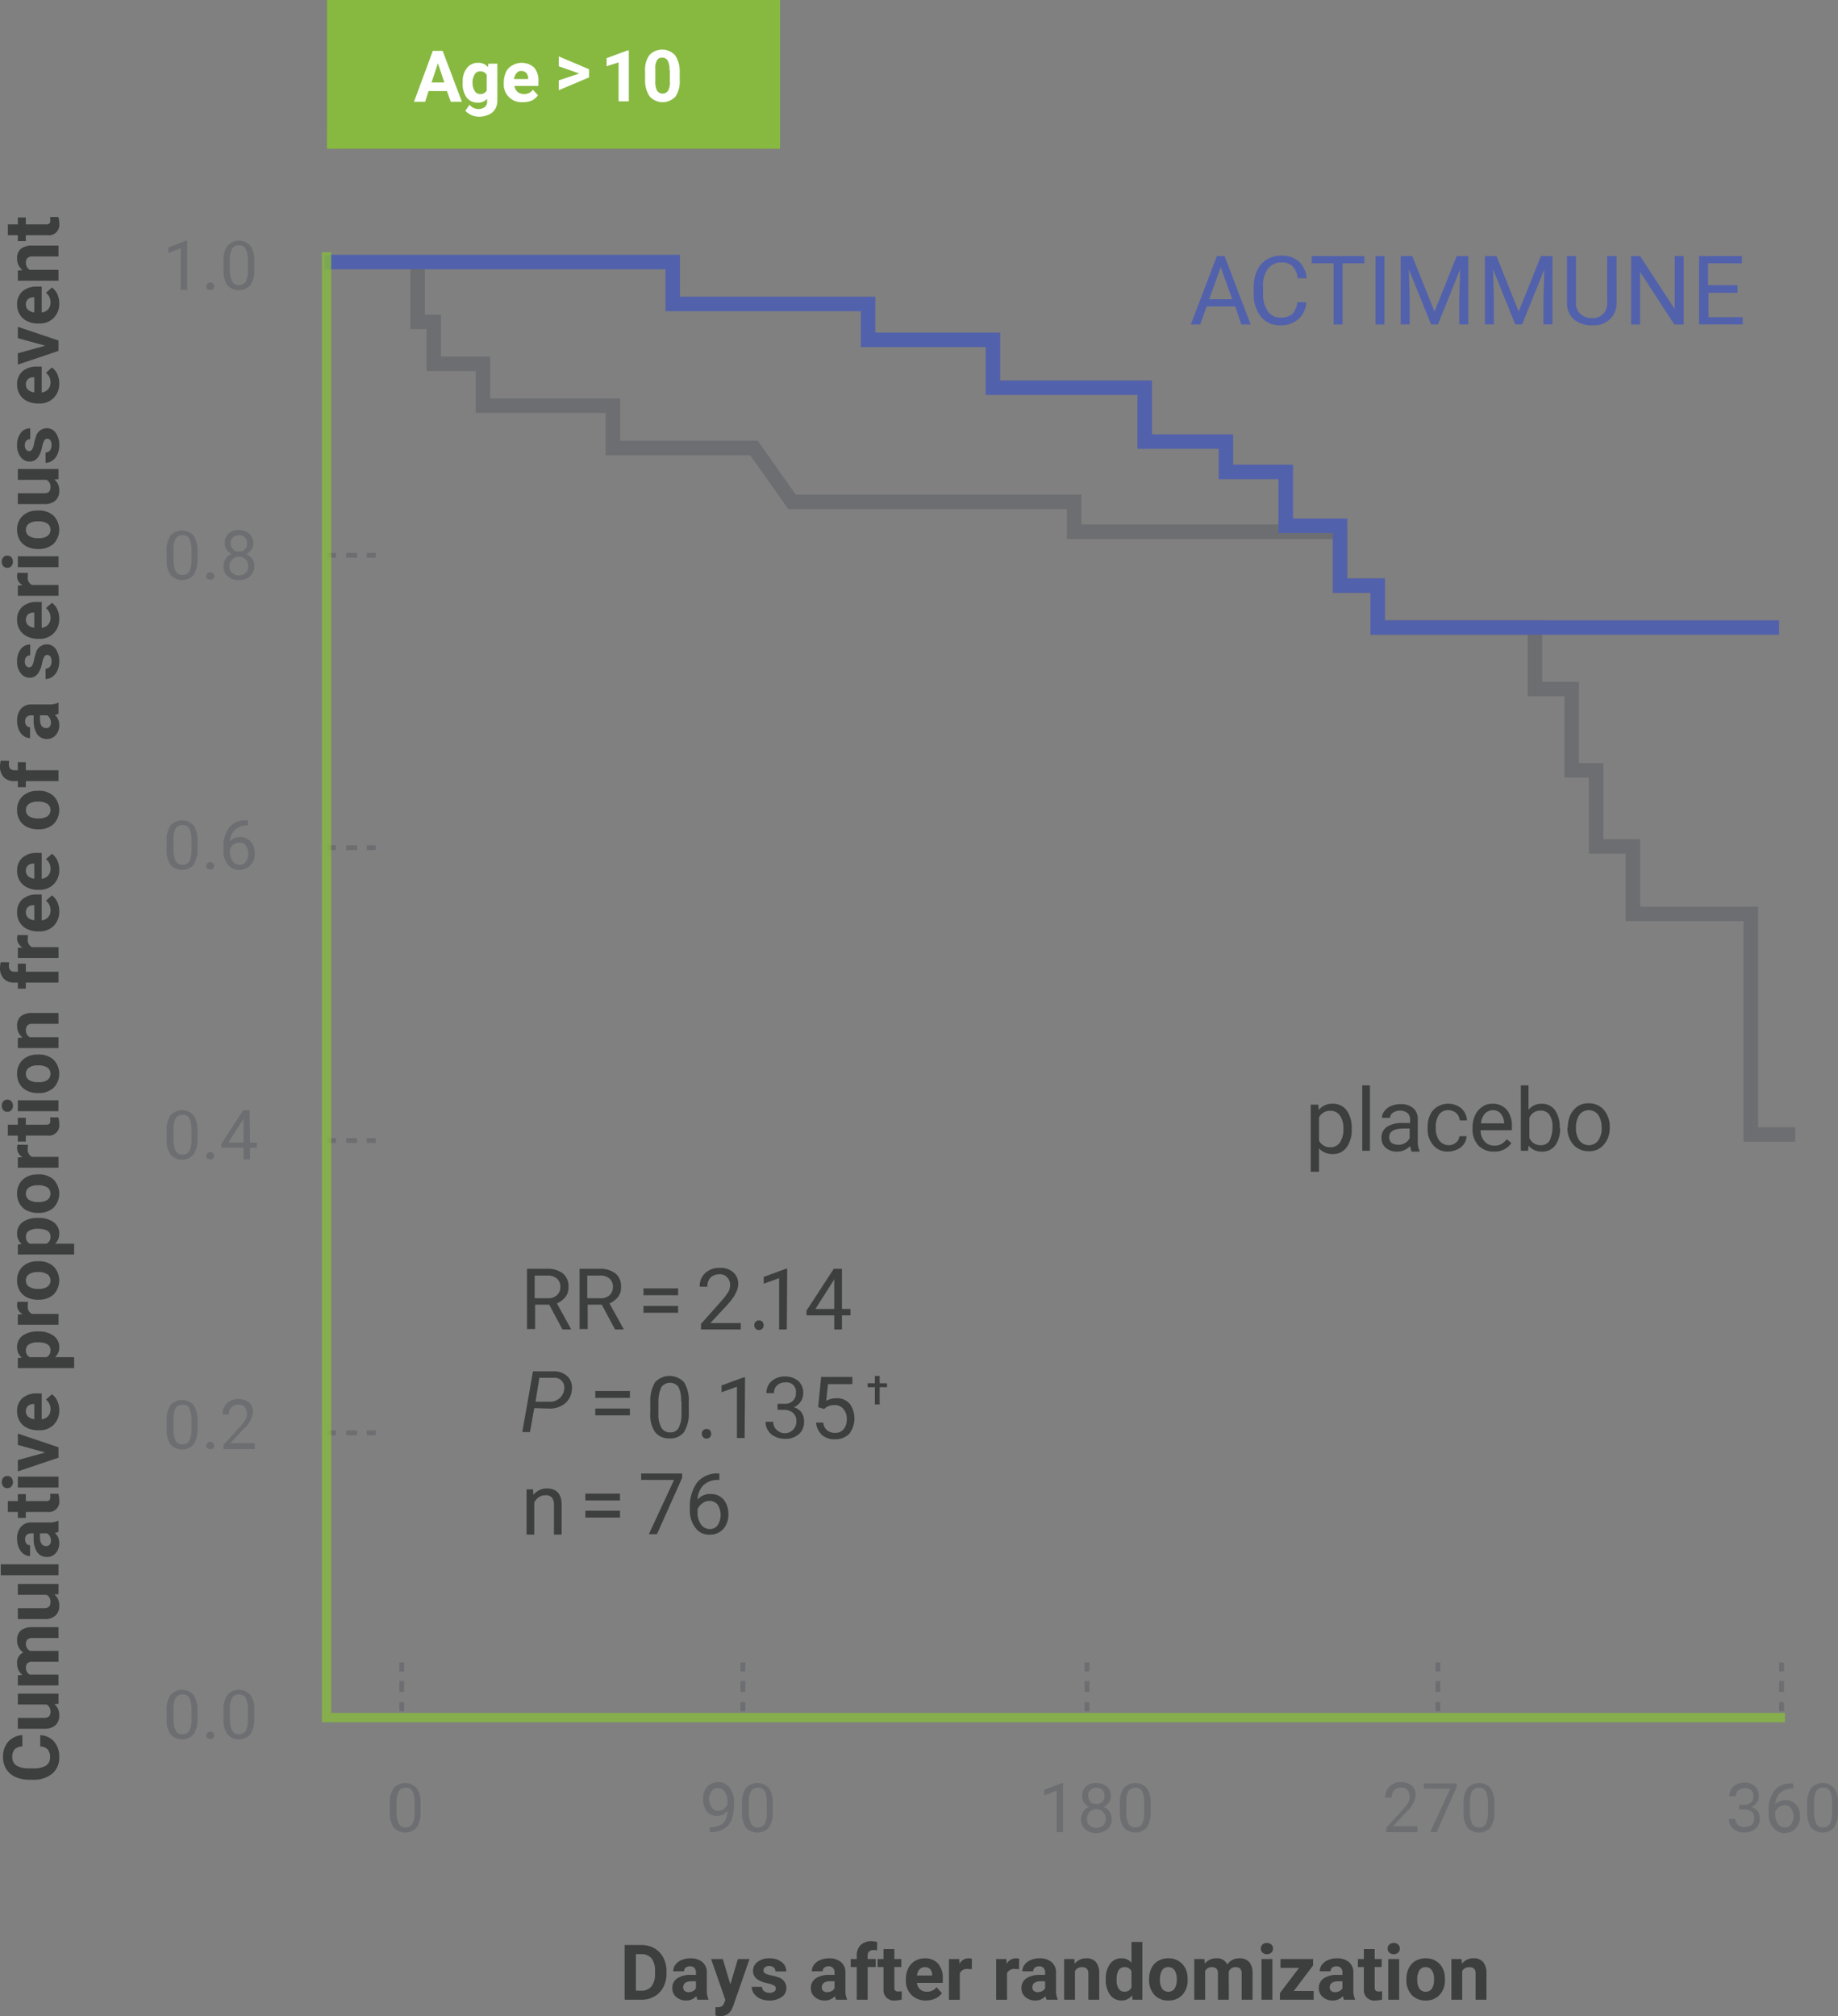 <svg xmlns="http://www.w3.org/2000/svg" width="400.465" height="439.262" viewBox="0 0 400.465 439.262">
  <rect x="0" y="0" width="400.465" height="439.262" fill="#808080" stroke="none"/>
  <g id="ACTIMMUNE-clinical-trial-efficacy-chart-patients-over-10" transform="translate(-9264.315 17341.102)">
    <g id="Group_8902" data-name="Group 8902" transform="translate(9523.774 -17286.152)">
      <path id="Path_6687" data-name="Path 6687" d="M313.086,94.89h-6.24l-1.4,3.912H303.4l5.681-14.9h1.676l5.681,14.9H314.39l-1.3-3.912ZM307.4,93.307h5.029l-2.515-6.985L307.4,93.307Z" transform="translate(-303.4 -83.062)" fill="#5261ac"/>
      <path id="Path_6688" data-name="Path 6688" d="M329.556,94.045a5.227,5.227,0,0,1-1.77,3.632,5.658,5.658,0,0,1-3.912,1.3,5.236,5.236,0,0,1-4.191-1.863,7.917,7.917,0,0,1-1.583-5.029v-1.4a8.7,8.7,0,0,1,.745-3.632,5.423,5.423,0,0,1,2.142-2.422,5.957,5.957,0,0,1,3.167-.838,5.573,5.573,0,0,1,3.819,1.3,5.781,5.781,0,0,1,1.676,3.632h-1.956a4.529,4.529,0,0,0-1.118-2.608,3.328,3.328,0,0,0-2.422-.838,3.664,3.664,0,0,0-2.98,1.4,6.227,6.227,0,0,0-1.025,4v1.4a6.626,6.626,0,0,0,1.025,3.819,3.206,3.206,0,0,0,2.794,1.4,3.854,3.854,0,0,0,2.515-.745,4.258,4.258,0,0,0,1.118-2.608h1.956v.093Zm12.666-8.568h-4.75V98.795h-1.956V85.476h-4.75V83.893h11.456ZM346.6,98.795h-1.956v-14.9H346.6Zm6.054-14.9L357.5,96l4.843-12.108h2.515v14.9H362.9V93.02l.186-6.24-4.843,12.014h-1.49L351.908,86.78l.186,6.24v5.774h-1.956v-14.9h2.515Zm18.348,0L375.844,96l4.843-12.108H383.2v14.9h-1.956V93.02l.186-6.24-4.843,12.014H375.1L370.255,86.78l.186,6.24v5.774h-1.956v-14.9H371Zm26.171,0V94.045a4.771,4.771,0,0,1-4.843,4.936h-.559a6,6,0,0,1-3.912-1.3,4.687,4.687,0,0,1-1.49-3.632V83.893h1.956V93.952a3.108,3.108,0,0,0,.931,2.515,3.446,3.446,0,0,0,2.515.931,3.108,3.108,0,0,0,2.515-.931,3.415,3.415,0,0,0,.838-2.515V83.893h2.049Zm14.529,14.9h-1.956l-7.451-11.456V98.795h-1.956v-14.9h1.956l7.544,11.549V83.893h1.956v14.9ZM423.622,91.9H417.2v5.309h7.451v1.583h-9.5v-14.9h9.313v1.583H417.1v4.75h6.426V91.9h.093Z" transform="translate(-304.409 -83.055)" fill="#5261ac"/>
    </g>
    <path id="Path_6573" data-name="Path 6573" d="M104.2,619.7h1.956" transform="translate(9231.349 -17903.521)" fill="none" stroke="#6d6e71" stroke-width="1.05"/>
    <path id="Path_6574" data-name="Path 6574" d="M108.7,619.7h3.353" transform="translate(9231.04 -17903.521)" fill="none" stroke="#6d6e71" stroke-width="1.05" stroke-dasharray="2.38 2.38"/>
    <path id="Path_6575" data-name="Path 6575" d="M112.862,619.7h1.956M104.2,683.4h1.956" transform="translate(9231.349 -17903.521)" fill="none" stroke="#6d6e71" stroke-width="1.05"/>
    <path id="Path_6576" data-name="Path 6576" d="M108.7,688.1h3.353" transform="translate(9231.04 -17908.219)" fill="none" stroke="#6d6e71" stroke-width="1.05" stroke-dasharray="2.38 2.38"/>
    <path id="Path_6577" data-name="Path 6577" d="M112.862,688.1h1.956M104.2,751.8h1.956" transform="translate(9231.349 -17908.219)" fill="none" stroke="#6d6e71" stroke-width="1.05"/>
    <path id="Path_6578" data-name="Path 6578" d="M108.7,756.5h3.353" transform="translate(9231.04 -17912.914)" fill="none" stroke="#6d6e71" stroke-width="1.05" stroke-dasharray="2.38 2.38"/>
    <path id="Path_6579" data-name="Path 6579" d="M112.862,756.5h1.956M104.2,820.3h1.956" transform="translate(9231.349 -17912.914)" fill="none" stroke="#6d6e71" stroke-width="1.05"/>
    <path id="Path_6580" data-name="Path 6580" d="M108.7,825h3.353" transform="translate(9231.04 -17917.617)" fill="none" stroke="#6d6e71" stroke-width="1.05" stroke-dasharray="2.38 2.38"/>
    <path id="Path_6581" data-name="Path 6581" d="M112.862,825h1.956M104.2,888.7h1.956" transform="translate(9231.349 -17917.617)" fill="none" stroke="#6d6e71" stroke-width="1.05"/>
    <path id="Path_6582" data-name="Path 6582" d="M108.7,893.4h3.353" transform="translate(9231.04 -17922.314)" fill="none" stroke="#6d6e71" stroke-width="1.05" stroke-dasharray="2.38 2.38"/>
    <path id="Path_6583" data-name="Path 6583" d="M113.5,893.4h1.956m5.681,60.631v-1.956" transform="translate(9230.71 -17922.314)" fill="none" stroke="#6d6e71" stroke-width="1.05"/>
    <path id="Path_6584" data-name="Path 6584" d="M121.7,953.753V950.4" transform="translate(9230.147 -17926.227)" fill="none" stroke="#6d6e71" stroke-width="1.05" stroke-dasharray="2.38 2.38"/>
    <path id="Path_6585" data-name="Path 6585" d="M121.7,949.056V947.1m74.322,10.617v-1.956" transform="translate(9230.147 -17925.998)" fill="none" stroke="#6d6e71" stroke-width="1.05"/>
    <path id="Path_6586" data-name="Path 6586" d="M201.5,953.753V950.4" transform="translate(9224.669 -17926.227)" fill="none" stroke="#6d6e71" stroke-width="1.05" stroke-dasharray="2.38 2.38"/>
    <path id="Path_6587" data-name="Path 6587" d="M201.5,949.056V947.1m74.974,10.617v-1.956" transform="translate(9224.669 -17925.998)" fill="none" stroke="#6d6e71" stroke-width="1.05"/>
    <path id="Path_6588" data-name="Path 6588" d="M282,953.753V950.4" transform="translate(9219.143 -17926.227)" fill="none" stroke="#6d6e71" stroke-width="1.05" stroke-dasharray="2.38 2.38"/>
    <path id="Path_6589" data-name="Path 6589" d="M282,949.056V947.1m76.464,10.617v-1.956" transform="translate(9219.143 -17925.998)" fill="none" stroke="#6d6e71" stroke-width="1.05"/>
    <path id="Path_6590" data-name="Path 6590" d="M364.1,953.753V950.4" transform="translate(9213.507 -17926.227)" fill="none" stroke="#6d6e71" stroke-width="1.05" stroke-dasharray="2.38 2.38"/>
    <path id="Path_6591" data-name="Path 6591" d="M364.1,949.056V947.1m74.88,10.617v-1.956" transform="translate(9213.507 -17925.998)" fill="none" stroke="#6d6e71" stroke-width="1.05"/>
    <path id="Path_6592" data-name="Path 6592" d="M444.5,953.753V950.4" transform="translate(9207.986 -17926.227)" fill="none" stroke="#6d6e71" stroke-width="1.05" stroke-dasharray="2.38 2.38"/>
    <path id="Path_6593" data-name="Path 6593" d="M444.5,949.056V947.1" transform="translate(9207.986 -17925.998)" fill="none" stroke="#6d6e71" stroke-width="1.05"/>
    <path id="Path_6594" data-name="Path 6594" d="M71.2,625.211H69.8v-9.034L67.1,617.2V615.99l3.912-1.49H71.2v10.711Zm4.191-.745a.787.787,0,0,1,.186-.559.725.725,0,0,1,.652-.279.846.846,0,0,1,.652.279.684.684,0,0,1,.186.559,1.323,1.323,0,0,1-.186.559.785.785,0,0,1-.652.186,1.345,1.345,0,0,1-.652-.186C75.389,624.931,75.389,624.745,75.389,624.465Zm10.431-3.818a6.007,6.007,0,0,1-.838,3.539,3.388,3.388,0,0,1-5.029,0,5.559,5.559,0,0,1-.838-3.353v-1.77a5.684,5.684,0,0,1,.838-3.446,3.388,3.388,0,0,1,5.029,0,5.558,5.558,0,0,1,.838,3.353v1.676Zm-1.4-1.863a5.74,5.74,0,0,0-.466-2.515,1.512,1.512,0,0,0-1.49-.745,1.692,1.692,0,0,0-1.49.745,5.015,5.015,0,0,0-.466,2.421v2.142a5.741,5.741,0,0,0,.466,2.515,1.58,1.58,0,0,0,1.49.838,1.692,1.692,0,0,0,1.49-.745,5.287,5.287,0,0,0,.466-2.421Z" transform="translate(9233.896 -17903.166)" fill="#6d6e71"/>
    <path id="Path_6595" data-name="Path 6595" d="M73.406,688.44a6.007,6.007,0,0,1-.838,3.539,3.388,3.388,0,0,1-5.029,0,5.559,5.559,0,0,1-.838-3.353v-1.77a5.684,5.684,0,0,1,.838-3.446,3.388,3.388,0,0,1,5.029,0,5.559,5.559,0,0,1,.838,3.353v1.676Zm-1.3-1.863a5.74,5.74,0,0,0-.466-2.515,1.512,1.512,0,0,0-1.49-.745,1.692,1.692,0,0,0-1.49.745,5.016,5.016,0,0,0-.466,2.422v2.142a5.74,5.74,0,0,0,.466,2.515,1.58,1.58,0,0,0,1.49.838,1.692,1.692,0,0,0,1.49-.745,5.288,5.288,0,0,0,.466-2.422Zm3.26,5.681a.787.787,0,0,1,.186-.559.725.725,0,0,1,.652-.279.845.845,0,0,1,.652.279.684.684,0,0,1,.186.559,1.323,1.323,0,0,1-.186.559A.786.786,0,0,1,76.2,693a1.345,1.345,0,0,1-.652-.186C75.362,692.724,75.362,692.538,75.362,692.259Zm10.245-7.171a2.288,2.288,0,0,1-.466,1.4,2.738,2.738,0,0,1-1.118.931,2.926,2.926,0,0,1,1.3,1.024,2.886,2.886,0,0,1,.466,1.583,2.761,2.761,0,0,1-.931,2.235,3.482,3.482,0,0,1-2.422.838,3.327,3.327,0,0,1-2.422-.838,2.761,2.761,0,0,1-.931-2.235,3.14,3.14,0,0,1,.466-1.583,2.408,2.408,0,0,1,1.3-1.024,3.726,3.726,0,0,1-1.118-.931,2.426,2.426,0,0,1-.373-1.4,2.806,2.806,0,0,1,.838-2.142,2.969,2.969,0,0,1,2.235-.745,3.4,3.4,0,0,1,2.235.745,3.032,3.032,0,0,1,.931,2.142Zm-1.118,5.029a2.115,2.115,0,0,0-.559-1.49,2.051,2.051,0,0,0-3.539,1.49,1.634,1.634,0,0,0,.559,1.4,2.266,2.266,0,0,0,2.98,0A1.9,1.9,0,0,0,84.489,690.116Zm-2.049-6.8a2.019,2.019,0,0,0-1.3.466,1.513,1.513,0,0,0-.466,1.3,1.843,1.843,0,0,0,.466,1.3,1.513,1.513,0,0,0,1.3.466,1.617,1.617,0,0,0,1.77-1.77,1.842,1.842,0,0,0-.466-1.3A2.225,2.225,0,0,0,82.44,683.318Z" transform="translate(9233.923 -17907.813)" fill="#6d6e71"/>
    <path id="Path_6596" data-name="Path 6596" d="M73.406,756.247a6.007,6.007,0,0,1-.838,3.539,3.388,3.388,0,0,1-5.029,0,5.559,5.559,0,0,1-.838-3.353v-1.77a5.684,5.684,0,0,1,.838-3.446,3.388,3.388,0,0,1,5.029,0,5.559,5.559,0,0,1,.838,3.353v1.676Zm-1.3-1.863a5.74,5.74,0,0,0-.466-2.515,1.512,1.512,0,0,0-1.49-.745,1.692,1.692,0,0,0-1.49.745,5.016,5.016,0,0,0-.466,2.421v2.142a5.741,5.741,0,0,0,.466,2.515,1.58,1.58,0,0,0,1.49.838,1.692,1.692,0,0,0,1.49-.745,5.288,5.288,0,0,0,.466-2.422Zm3.26,5.681a.787.787,0,0,1,.186-.559.725.725,0,0,1,.652-.279.845.845,0,0,1,.652.279.684.684,0,0,1,.186.559,1.323,1.323,0,0,1-.186.559.786.786,0,0,1-.652.186,1.346,1.346,0,0,1-.652-.186C75.362,760.531,75.362,760.345,75.362,760.065ZM84.4,750.1v1.118h-.279a3.784,3.784,0,0,0-2.515.931,3.728,3.728,0,0,0-1.118,2.515,3.15,3.15,0,0,1,4.564.093,3.728,3.728,0,0,1,.838,2.515,3.451,3.451,0,0,1-.931,2.608,3.229,3.229,0,0,1-2.422,1.024,3,3,0,0,1-2.515-1.211,4.4,4.4,0,0,1-.931-2.98v-.559a6.913,6.913,0,0,1,1.211-4.47,4.518,4.518,0,0,1,3.725-1.583H84.4Zm-1.77,4.843a2.138,2.138,0,0,0-1.3.373,2.911,2.911,0,0,0-.838,1.025v.466a3.858,3.858,0,0,0,.559,2.142,1.79,1.79,0,0,0,1.49.838,1.47,1.47,0,0,0,1.4-.652,3.081,3.081,0,0,0,0-3.539,1.409,1.409,0,0,0-1.3-.652Z" transform="translate(9233.923 -17912.475)" fill="#6d6e71"/>
    <path id="Path_6597" data-name="Path 6597" d="M73.406,824.047a6.007,6.007,0,0,1-.838,3.539,3.388,3.388,0,0,1-5.029,0,5.558,5.558,0,0,1-.838-3.353v-1.77a5.684,5.684,0,0,1,.838-3.446,3.388,3.388,0,0,1,5.029,0,5.559,5.559,0,0,1,.838,3.353v1.676Zm-1.3-1.863a5.74,5.74,0,0,0-.466-2.515,1.512,1.512,0,0,0-1.49-.745,1.692,1.692,0,0,0-1.49.745,5.016,5.016,0,0,0-.466,2.421v2.142a5.741,5.741,0,0,0,.466,2.515,1.58,1.58,0,0,0,1.49.838,1.692,1.692,0,0,0,1.49-.745,5.288,5.288,0,0,0,.466-2.422Zm3.26,5.681a.787.787,0,0,1,.186-.559.725.725,0,0,1,.652-.279.846.846,0,0,1,.652.279.684.684,0,0,1,.186.559,1.324,1.324,0,0,1-.186.559.786.786,0,0,1-.652.186,1.346,1.346,0,0,1-.652-.186C75.362,828.331,75.362,828.052,75.362,827.865Zm9.5-2.887h1.49V826.1h-1.49v2.515h-1.4V826.1H78.621v-.838l4.75-7.358h1.4l.093,7.078Zm-4.75,0h3.353v-5.216l-.186.279Z" transform="translate(9233.923 -17917.129)" fill="#6d6e71"/>
    <path id="Path_6598" data-name="Path 6598" d="M73.406,891.833a6.007,6.007,0,0,1-.838,3.539,3.388,3.388,0,0,1-5.029,0,5.558,5.558,0,0,1-.838-3.353v-1.77a5.685,5.685,0,0,1,.838-3.446,3.388,3.388,0,0,1,5.029,0,5.559,5.559,0,0,1,.838,3.353Zm-1.3-1.863a5.741,5.741,0,0,0-.466-2.515,1.512,1.512,0,0,0-1.49-.745,1.692,1.692,0,0,0-1.49.745,5.016,5.016,0,0,0-.466,2.422v2.142a5.74,5.74,0,0,0,.466,2.515,1.58,1.58,0,0,0,1.49.838,1.692,1.692,0,0,0,1.49-.745,5.288,5.288,0,0,0,.466-2.422Zm3.26,5.681a.787.787,0,0,1,.186-.559.725.725,0,0,1,.652-.279.845.845,0,0,1,.652.279.684.684,0,0,1,.186.559,1.324,1.324,0,0,1-.186.559.786.786,0,0,1-.652.186,1.345,1.345,0,0,1-.652-.186A.684.684,0,0,1,75.362,895.652Zm10.711.745H79.087v-.931l3.725-4.1a8.606,8.606,0,0,0,1.118-1.49,2.578,2.578,0,0,0,.279-1.211,2.288,2.288,0,0,0-.466-1.4,1.691,1.691,0,0,0-1.3-.559,1.946,1.946,0,0,0-2.142,2.142H78.9a3.159,3.159,0,0,1,.931-2.422,3.372,3.372,0,0,1,2.515-.931,3.485,3.485,0,0,1,2.328.745,2.738,2.738,0,0,1,.838,2.049,5.8,5.8,0,0,1-2.049,3.725l-2.887,3.073h5.309v1.3h.186Z" transform="translate(9233.923 -17921.77)" fill="#6d6e71"/>
    <path id="Path_6599" data-name="Path 6599" d="M73.406,959.647a6.007,6.007,0,0,1-.838,3.539,3.388,3.388,0,0,1-5.029,0,5.558,5.558,0,0,1-.838-3.353v-1.77a5.684,5.684,0,0,1,.838-3.446,3.388,3.388,0,0,1,5.029,0,5.559,5.559,0,0,1,.838,3.353v1.676Zm-1.3-1.863a5.74,5.74,0,0,0-.466-2.515,1.512,1.512,0,0,0-1.49-.745,1.692,1.692,0,0,0-1.49.745,5.016,5.016,0,0,0-.466,2.422v2.142a5.74,5.74,0,0,0,.466,2.515,1.58,1.58,0,0,0,1.49.838,1.692,1.692,0,0,0,1.49-.745,5.288,5.288,0,0,0,.466-2.422Zm3.26,5.681a.787.787,0,0,1,.186-.559.725.725,0,0,1,.652-.279.845.845,0,0,1,.652.279.684.684,0,0,1,.186.559,1.323,1.323,0,0,1-.186.559.786.786,0,0,1-.652.186,1.345,1.345,0,0,1-.652-.186A.684.684,0,0,1,75.362,963.465Zm10.431-3.819a6.007,6.007,0,0,1-.838,3.539,3.388,3.388,0,0,1-5.029,0,5.558,5.558,0,0,1-.838-3.353v-1.77a5.684,5.684,0,0,1,.838-3.446,3.388,3.388,0,0,1,5.029,0,5.559,5.559,0,0,1,.838,3.353v1.676Zm-1.4-1.863a5.74,5.74,0,0,0-.466-2.515,1.512,1.512,0,0,0-1.49-.745,1.692,1.692,0,0,0-1.49.745,5.016,5.016,0,0,0-.466,2.422v2.142a5.74,5.74,0,0,0,.466,2.515,1.58,1.58,0,0,0,1.49.838,1.692,1.692,0,0,0,1.49-.745,5.288,5.288,0,0,0,.466-2.422Z" transform="translate(9233.923 -17926.438)" fill="#6d6e71"/>
    <path id="Path_6600" data-name="Path 6600" d="M125.606,981.447a6.007,6.007,0,0,1-.838,3.539,3.388,3.388,0,0,1-5.029,0,5.558,5.558,0,0,1-.838-3.353v-1.77a5.684,5.684,0,0,1,.838-3.446,3.388,3.388,0,0,1,5.029,0,5.558,5.558,0,0,1,.838,3.353v1.676Zm-1.3-1.863a5.74,5.74,0,0,0-.466-2.515,1.512,1.512,0,0,0-1.49-.745,1.692,1.692,0,0,0-1.49.745,5.016,5.016,0,0,0-.466,2.421v2.142a5.74,5.74,0,0,0,.466,2.515,1.58,1.58,0,0,0,1.49.838,1.692,1.692,0,0,0,1.49-.745,5.288,5.288,0,0,0,.466-2.421Z" transform="translate(9230.34 -17927.936)" fill="#6d6e71"/>
    <path id="Path_6601" data-name="Path 6601" d="M197.509,981.34a2.911,2.911,0,0,1-1.024.838,2.974,2.974,0,0,1-1.3.279,2.886,2.886,0,0,1-1.583-.466,2.409,2.409,0,0,1-1.024-1.3,3.922,3.922,0,0,1-.373-1.863,4.319,4.319,0,0,1,.373-1.956,3.1,3.1,0,0,1,1.118-1.3,3.567,3.567,0,0,1,1.77-.466,3,3,0,0,1,2.515,1.211,4.861,4.861,0,0,1,.931,3.26v.373c0,2.049-.373,3.632-1.211,4.564A5.1,5.1,0,0,1,193.97,986h-.279v-1.118h.279a3.815,3.815,0,0,0,2.608-.838,3.933,3.933,0,0,0,.931-2.7Zm-2.049,0a1.872,1.872,0,0,0,1.211-.373,2.912,2.912,0,0,0,.838-1.024v-.559a3.652,3.652,0,0,0-.559-2.142,1.678,1.678,0,0,0-1.49-.838,1.567,1.567,0,0,0-1.4.652,3.081,3.081,0,0,0,0,3.539,1.642,1.642,0,0,0,1.4.745Zm11.921.093a6.007,6.007,0,0,1-.838,3.539,3.388,3.388,0,0,1-5.029,0,5.559,5.559,0,0,1-.838-3.353v-1.77a5.684,5.684,0,0,1,.838-3.446,3.388,3.388,0,0,1,5.029,0,5.558,5.558,0,0,1,.838,3.353v1.676Zm-1.3-1.863a5.74,5.74,0,0,0-.466-2.515,1.512,1.512,0,0,0-1.49-.745,1.692,1.692,0,0,0-1.49.745,5.015,5.015,0,0,0-.466,2.421v2.142a5.741,5.741,0,0,0,.466,2.515,1.58,1.58,0,0,0,1.49.838,1.692,1.692,0,0,0,1.49-.745,5.288,5.288,0,0,0,.466-2.421Z" transform="translate(9225.308 -17927.922)" fill="#6d6e71"/>
    <path id="Path_6602" data-name="Path 6602" d="M276.1,986.01h-1.4v-9.034L272,978V976.79l3.912-1.49h.186V986.01Zm10.431-7.823a2.288,2.288,0,0,1-.466,1.4,2.738,2.738,0,0,1-1.118.931,2.927,2.927,0,0,1,1.3,1.024,2.887,2.887,0,0,1,.466,1.583,2.761,2.761,0,0,1-.931,2.235,3.482,3.482,0,0,1-2.421.838,3.328,3.328,0,0,1-2.422-.838,2.761,2.761,0,0,1-.931-2.235,3.14,3.14,0,0,1,.466-1.583,2.409,2.409,0,0,1,1.3-1.024,3.724,3.724,0,0,1-1.118-.931,2.425,2.425,0,0,1-.373-1.4,2.806,2.806,0,0,1,.838-2.142,2.969,2.969,0,0,1,2.235-.745,3.4,3.4,0,0,1,2.235.745,2.462,2.462,0,0,1,.931,2.142Zm-1.118,4.936a2.115,2.115,0,0,0-.559-1.49,2.051,2.051,0,0,0-3.539,1.49,1.634,1.634,0,0,0,.559,1.4,2.266,2.266,0,0,0,2.98,0A1.9,1.9,0,0,0,285.411,983.123Zm-2.049-6.8a2.019,2.019,0,0,0-1.3.466,1.513,1.513,0,0,0-.466,1.3,1.843,1.843,0,0,0,.466,1.3,1.513,1.513,0,0,0,1.3.466,1.617,1.617,0,0,0,1.77-1.77,1.843,1.843,0,0,0-.466-1.3A2.019,2.019,0,0,0,283.362,976.325Zm11.828,5.122a6.007,6.007,0,0,1-.838,3.539,3.388,3.388,0,0,1-5.029,0,5.559,5.559,0,0,1-.838-3.353v-1.77a5.684,5.684,0,0,1,.838-3.446,3.388,3.388,0,0,1,5.029,0,5.559,5.559,0,0,1,.838,3.353v1.676Zm-1.4-1.863a5.74,5.74,0,0,0-.466-2.515,1.512,1.512,0,0,0-1.49-.745,1.692,1.692,0,0,0-1.49.745,5.015,5.015,0,0,0-.466,2.421v2.142a5.74,5.74,0,0,0,.466,2.515,1.58,1.58,0,0,0,1.49.838,1.692,1.692,0,0,0,1.49-.745,5.288,5.288,0,0,0,.466-2.421Z" transform="translate(9219.829 -17927.936)" fill="#6d6e71"/>
    <path id="Path_6603" data-name="Path 6603" d="M358.971,986h-6.985v-.931l3.725-4.1a8.607,8.607,0,0,0,1.118-1.49,2.578,2.578,0,0,0,.279-1.211,2.288,2.288,0,0,0-.466-1.4,1.691,1.691,0,0,0-1.3-.559,1.946,1.946,0,0,0-2.142,2.142h-1.4a3.159,3.159,0,0,1,.931-2.422,3.372,3.372,0,0,1,2.515-.931,3.485,3.485,0,0,1,2.328.745,2.739,2.739,0,0,1,.838,2.049,5.8,5.8,0,0,1-2.049,3.725l-2.887,3.073h5.309V986Zm8.382-9.872L362.976,986h-1.4l4.377-9.5h-5.774v-1.118h7.171v.745Zm8.2,5.309a6.007,6.007,0,0,1-.838,3.539,3.388,3.388,0,0,1-5.029,0,5.559,5.559,0,0,1-.838-3.353v-1.77a5.684,5.684,0,0,1,.838-3.446,3.388,3.388,0,0,1,5.029,0,5.558,5.558,0,0,1,.838,3.353v1.676Zm-1.4-1.863a5.74,5.74,0,0,0-.466-2.515,1.512,1.512,0,0,0-1.49-.745,1.692,1.692,0,0,0-1.49.745,5.015,5.015,0,0,0-.466,2.421v2.142a5.741,5.741,0,0,0,.466,2.515,1.58,1.58,0,0,0,1.49.838,1.692,1.692,0,0,0,1.49-.745,5.288,5.288,0,0,0,.466-2.421Z" transform="translate(9214.351 -17927.922)" fill="#6d6e71"/>
    <path id="Path_6604" data-name="Path 6604" d="M434.435,980.043h1.024a2.37,2.37,0,0,0,1.49-.466,1.691,1.691,0,0,0,.559-1.3,1.672,1.672,0,0,0-1.863-1.863,2.287,2.287,0,0,0-1.4.466,1.691,1.691,0,0,0-.559,1.3h-1.4a2.7,2.7,0,0,1,.931-2.142,3.4,3.4,0,0,1,2.328-.838,3.1,3.1,0,0,1,2.328.838,3.021,3.021,0,0,1,.838,2.235,2.225,2.225,0,0,1-.466,1.3,2.384,2.384,0,0,1-1.211.931,2.438,2.438,0,0,1,1.863,2.515,2.761,2.761,0,0,1-.931,2.235,3.917,3.917,0,0,1-4.843,0,2.575,2.575,0,0,1-.931-2.142h1.4a1.563,1.563,0,0,0,.559,1.3,1.924,1.924,0,0,0,1.49.466,2.37,2.37,0,0,0,1.49-.466,1.966,1.966,0,0,0,.559-1.49,1.635,1.635,0,0,0-.559-1.4,2.766,2.766,0,0,0-1.676-.466h-1.025v-1.025Zm11.735-4.657V976.5h-.279a3.785,3.785,0,0,0-2.515.931,3.728,3.728,0,0,0-1.118,2.515,3.15,3.15,0,0,1,4.564.093,3.727,3.727,0,0,1,.838,2.515,3.451,3.451,0,0,1-.931,2.608,3.229,3.229,0,0,1-2.422,1.024,3,3,0,0,1-2.515-1.211,4.4,4.4,0,0,1-.931-2.98v-.559a6.913,6.913,0,0,1,1.211-4.47,4.518,4.518,0,0,1,3.725-1.583h.373Zm-1.77,4.75a2.138,2.138,0,0,0-1.3.372,2.911,2.911,0,0,0-.838,1.024V982a3.858,3.858,0,0,0,.559,2.142,1.79,1.79,0,0,0,1.49.838,1.47,1.47,0,0,0,1.4-.652,3.081,3.081,0,0,0,0-3.539,1.63,1.63,0,0,0-1.3-.652Zm11.549,1.3a6.007,6.007,0,0,1-.838,3.539,3.388,3.388,0,0,1-5.029,0,5.558,5.558,0,0,1-.838-3.353v-1.77a5.684,5.684,0,0,1,.838-3.446,3.388,3.388,0,0,1,5.029,0,5.558,5.558,0,0,1,.838,3.353v1.676Zm-1.3-1.863a5.74,5.74,0,0,0-.466-2.515,1.512,1.512,0,0,0-1.49-.745,1.692,1.692,0,0,0-1.49.745,5.015,5.015,0,0,0-.466,2.421v2.142a5.741,5.741,0,0,0,.466,2.515,1.58,1.58,0,0,0,1.49.838,1.692,1.692,0,0,0,1.49-.745,5.288,5.288,0,0,0,.466-2.421Z" transform="translate(9208.831 -17927.928)" fill="#6d6e71"/>
    <path id="Path_6605" data-name="Path 6605" d="M125.4,620.4v12.2h3.539v9.127h10.71v9.127h28.313v9.22H198.7l8.289,11.735h61.469v6.519h57.93v11.735h8.2v9.127h34.274V712.6h8.01v17.7h5.309v16.578h8.01v14.715h25.705V809.65h9.686" transform="translate(9229.894 -17903.57)" fill="none" stroke="#6d6e71" stroke-width="3.16"/>
    <path id="Path_6606" data-name="Path 6606" d="M103.7,619.5h75.812v9.127h42.563v7.823h27.2v10.431h33.063v11.735h17.7v6.612h13.039v11.735H324.9V690h8.2v9.127h87.454" transform="translate(9231.383 -17903.51)" fill="none" stroke="#5261ac" stroke-width="3.16"/>
    <path id="Path_9083" data-name="Path 9083" d="M981.376,936.466H663.6V617.2" transform="translate(8671.855 -17903.352)" fill="none" stroke="#87b940" stroke-width="2.04" opacity="0.8"/>
    <path id="Path_6652" data-name="Path 6652" d="M197.613,561.739v28.872H107.924c-4.191,0-3.725-4.47-3.725-4.47V558.2h89.6c4.191,0,3.912,3.539,3.819,3.539" transform="translate(9231.35 -17899.301)" fill="#6d6e71"/>
    <path id="Path_6653" data-name="Path 6653" d="M104.2,558.2h98.723v32.411H104.2Z" transform="translate(9231.349 -17899.301)" fill="#87b940"/>
    <path id="Path_6654" data-name="Path 6654" d="M126.371,578.855h-4l-.745,2.328H119.2l4.1-11.083h2.142l4.191,11.083H127.21l-.838-2.328Zm-3.353-1.863h2.794l-1.4-4.191Z" transform="translate(9235.319 -17900.117)" fill="#fff"/>
    <path id="Path_6655" data-name="Path 6655" d="M130.6,577.091a4.5,4.5,0,0,1,.931-3.073,2.881,2.881,0,0,1,2.421-1.118,2.575,2.575,0,0,1,2.142.931l.093-.745h1.956v8.01a3.669,3.669,0,0,1-.466,1.863,2.964,2.964,0,0,1-1.4,1.211,4.741,4.741,0,0,1-2.049.466,3.78,3.78,0,0,1-1.77-.373,3.614,3.614,0,0,1-1.3-.931l.931-1.3a2.461,2.461,0,0,0,1.956.931,2.288,2.288,0,0,0,1.4-.466,1.513,1.513,0,0,0,.466-1.3v-.466a2.6,2.6,0,0,1-2.049.838,3,3,0,0,1-2.422-1.118,5.134,5.134,0,0,1-.838-3.353Zm2.142.186a3.313,3.313,0,0,0,.466,1.77,1.357,1.357,0,0,0,1.211.652,1.532,1.532,0,0,0,1.4-.745v-3.446a1.532,1.532,0,0,0-1.4-.745,1.264,1.264,0,0,0-1.211.652,3.2,3.2,0,0,0-.466,1.863Zm10.9,4.191a3.846,3.846,0,0,1-4.1-4.1v-.186a5.628,5.628,0,0,1,.466-2.235,3.09,3.09,0,0,1,1.4-1.49,4.057,4.057,0,0,1,4.75.466,4.34,4.34,0,0,1,.931,3.073v.931h-5.216a2.188,2.188,0,0,0,.652,1.3,2.288,2.288,0,0,0,1.4.466,2.229,2.229,0,0,0,1.956-.931l1.118,1.211a3.791,3.791,0,0,1-1.3,1.118A5.012,5.012,0,0,1,143.639,581.468Zm-.279-6.8a1.2,1.2,0,0,0-1.024.466,2.416,2.416,0,0,0-.559,1.3h3.073v-.186a2,2,0,0,0-.373-1.118A1.542,1.542,0,0,0,143.359,574.67Z" transform="translate(9234.536 -17900.311)" fill="#fff"/>
    <path id="Path_6656" data-name="Path 6656" d="M163.97,575.125l-4.47-1.583V571.4l6.613,2.794v1.77l-6.613,2.794v-2.142Z" transform="translate(9226.552 -17900.207)" fill="#fff"/>
    <path id="Path_6657" data-name="Path 6657" d="M175.543,581.069h-2.235v-8.475l-2.608.838v-1.77l4.564-1.677h.279Zm11.083-4.564a5.707,5.707,0,0,1-.931,3.539,3.829,3.829,0,0,1-5.588,0,6.054,6.054,0,0,1-1.024-3.446V574.55a5.531,5.531,0,0,1,.931-3.539,3.829,3.829,0,0,1,5.588,0,6.054,6.054,0,0,1,1.024,3.446Zm-2.235-2.235a4.019,4.019,0,0,0-.373-2.049,1.264,1.264,0,0,0-1.211-.652,1.126,1.126,0,0,0-1.118.559,3.282,3.282,0,0,0-.373,1.863v2.7a4.019,4.019,0,0,0,.373,2.049,1.45,1.45,0,0,0,2.422,0,3.64,3.64,0,0,0,.373-1.956V574.27Z" transform="translate(9225.783 -17900.098)" fill="#fff"/>
    <path id="Path_6674" data-name="Path 6674" d="M155.843,862.81H152.77v5.309H151V854.986h4.377a5.424,5.424,0,0,1,3.446,1.024,3.553,3.553,0,0,1,1.211,2.98,3.265,3.265,0,0,1-.652,2.142,4.9,4.9,0,0,1-1.863,1.4l3.073,5.588v.093H158.73l-2.887-5.4Zm-3.073-1.4h2.7a2.858,2.858,0,0,0,2.049-.652,2.385,2.385,0,0,0,.745-1.77,2.311,2.311,0,0,0-.745-1.863,2.956,2.956,0,0,0-2.142-.652h-2.7v4.936h.093Zm14.529,1.4h-3.073v5.309h-1.77V854.986h4.377a5.424,5.424,0,0,1,3.446,1.024,3.553,3.553,0,0,1,1.211,2.98,3.265,3.265,0,0,1-.652,2.142,4.9,4.9,0,0,1-1.863,1.4l3.073,5.588v.093h-1.863l-2.887-5.4Zm-3.073-1.4h2.7a2.858,2.858,0,0,0,2.049-.652,2.385,2.385,0,0,0,.745-1.77,2.311,2.311,0,0,0-.745-1.863,2.956,2.956,0,0,0-2.142-.652h-2.7v4.936h.093Zm19.7-.652h-7.544v-1.49h7.544Zm0,3.819h-7.544v-1.49h7.544Zm13.647,3.632h-8.662V867l4.564-5.122a13.6,13.6,0,0,0,1.4-1.863,2.949,2.949,0,0,0,.373-1.49,2.245,2.245,0,0,0-.652-1.676,1.993,1.993,0,0,0-1.676-.652,2.668,2.668,0,0,0-1.956.745,2.624,2.624,0,0,0-.652,1.956h-1.676a3.8,3.8,0,0,1,1.211-2.98,4.382,4.382,0,0,1,3.167-1.118,4,4,0,0,1,2.887.931,3.25,3.25,0,0,1,1.118,2.608c0,1.3-.838,2.887-2.515,4.657l-3.539,3.819h6.613v1.4Z" transform="translate(9228.136 -17919.662)" fill="#3d3e3e"/>
    <path id="Path_6675" data-name="Path 6675" d="M207.4,868.124a.962.962,0,0,1,1.024-1.024c.279,0,.652.093.745.279a1.779,1.779,0,0,1,.279.745,1.239,1.239,0,0,1-.279.745,1.025,1.025,0,0,1-1.77-.745Z" transform="translate(9221.265 -17920.508)" fill="#3d3e3e"/>
    <path id="Path_6676" data-name="Path 6676" d="M217.029,868.225h-1.676V857.049L212,858.26v-1.49l4.843-1.77h.279l-.093,13.225Zm12.014-4.471h1.863v1.4h-1.863v3.073h-1.676v-3.073h-6.054v-1.024L227.274,855h1.77v8.755Zm-5.774,0h4.1v-6.519l-.186.373Z" transform="translate(9218.714 -17919.676)" fill="#3d3e3e"/>
    <path id="Path_6677" data-name="Path 6677" d="M152.508,887l-.931,5.216H149.9l2.328-13.225h4.377a4.235,4.235,0,0,1,3.167,1.118,3.431,3.431,0,0,1,.931,2.887,4.205,4.205,0,0,1-1.49,2.98,5.2,5.2,0,0,1-3.539,1.118L152.508,887Zm.279-1.4h2.98a2.969,2.969,0,0,0,2.235-.745,2.882,2.882,0,0,0,1.024-1.956,2.123,2.123,0,0,0-2.235-2.515h-3.167l-.838,5.216Zm20.563-.838h-7.544v-1.49h7.544Zm0,3.819h-7.544v-1.49h7.544Zm15.679,4a.962.962,0,0,1,1.024-1.024c.279,0,.652.093.745.279a1.778,1.778,0,0,1,.279.745,1.239,1.239,0,0,1-.279.745,1.025,1.025,0,0,1-1.77-.745Zm9.313.931h-1.676V882.339l-3.353,1.211v-1.49l4.843-1.77h.279l-.093,13.225Zm7.358-7.451H207a2.4,2.4,0,0,0,1.863-.652,2.113,2.113,0,0,0,.652-1.676,2.034,2.034,0,0,0-2.328-2.328,2.318,2.318,0,0,0-1.77.652,1.993,1.993,0,0,0-.652,1.676h-1.676a3.382,3.382,0,0,1,1.118-2.608A4.368,4.368,0,0,1,207.1,880.1a4.443,4.443,0,0,1,2.98,1.024,3.463,3.463,0,0,1,1.024,2.794,3,3,0,0,1-.559,1.676,3.2,3.2,0,0,1-1.49,1.211,3.154,3.154,0,0,1,1.676,1.118,3.443,3.443,0,0,1,.559,1.956,3.514,3.514,0,0,1-1.118,2.794,4.443,4.443,0,0,1-2.98,1.024,4.885,4.885,0,0,1-3.073-1.024,3.515,3.515,0,0,1-1.211-2.7h1.676a2.244,2.244,0,0,0,.652,1.676,2.52,2.52,0,0,0,4.377-1.863,2.242,2.242,0,0,0-.745-1.77,3.159,3.159,0,0,0-2.049-.652h-1.3v-1.3h.186Zm8.662.745.652-6.613h6.8v1.583H216.5l-.373,3.632a4.424,4.424,0,0,1,2.235-.559,3.605,3.605,0,0,1,2.887,1.211,5.5,5.5,0,0,1-.093,6.519,4.207,4.207,0,0,1-3.073,1.211,4.148,4.148,0,0,1-2.887-.931,4.373,4.373,0,0,1-1.3-2.7h1.583a2.427,2.427,0,0,0,.838,1.676,2.686,2.686,0,0,0,1.77.559,2.345,2.345,0,0,0,1.863-.838,3.365,3.365,0,0,0,.652-2.235,3.143,3.143,0,0,0-.745-2.142,2.4,2.4,0,0,0-1.956-.838,3.313,3.313,0,0,0-1.77.466l-.466.373-1.3-.373Z" transform="translate(9228.211 -17921.311)" fill="#3d3e3e"/>
    <path id="Path_6678" data-name="Path 6678" d="M152.3,906.586l.093,1.211a3.664,3.664,0,0,1,2.98-1.4c2.049,0,3.167,1.211,3.167,3.539v6.519h-1.676v-6.519a2.466,2.466,0,0,0-.466-1.583,1.807,1.807,0,0,0-1.49-.466,2.288,2.288,0,0,0-1.4.466,2.738,2.738,0,0,0-.931,1.118v6.985H150.9v-9.872h1.4Zm18.955,2.422h-7.544v-1.49h7.544Zm0,3.725h-7.544v-1.49h7.544Z" transform="translate(9228.144 -17923.205)" fill="#3d3e3e"/>
    <path id="Path_6679" data-name="Path 6679" d="M190.941,903.831l-5.495,12.294h-1.77l5.495-11.828H182v-1.4h8.941Zm8.1-.931v1.4h-.279a4.536,4.536,0,0,0-3.167,1.118,4.727,4.727,0,0,0-1.3,3.167,3.482,3.482,0,0,1,2.887-1.211,3.542,3.542,0,0,1,2.794,1.211A4.965,4.965,0,0,1,201,911.748a4.617,4.617,0,0,1-1.118,3.26,3.8,3.8,0,0,1-2.98,1.211,3.554,3.554,0,0,1-3.073-1.49A5.951,5.951,0,0,1,192.617,911v-.559a8.869,8.869,0,0,1,1.583-5.588,5.6,5.6,0,0,1,4.657-1.956h.186Zm-2.142,5.961a2.529,2.529,0,0,0-1.583.559,2.8,2.8,0,0,0-1.025,1.3v.652a4.335,4.335,0,0,0,.745,2.608,2.265,2.265,0,0,0,1.863,1.024,2.045,2.045,0,0,0,1.77-.838,4.158,4.158,0,0,0,0-4.471,2.294,2.294,0,0,0-1.77-.838Z" transform="translate(9222.008 -17922.967)" fill="#3d3e3e"/>
    <g id="Group_8901" data-name="Group 8901" transform="translate(9549.293 -17104.633)">
      <path id="Path_6684" data-name="Path 6684" d="M385,221.95h-1.676V207.7H385Zm9.034,0a4.941,4.941,0,0,1-.279-1.024,3.873,3.873,0,0,1-2.887,1.211,3.482,3.482,0,0,1-2.421-.838,2.7,2.7,0,0,1-.931-2.142,2.73,2.73,0,0,1,1.211-2.422,5.959,5.959,0,0,1,3.353-.838h1.676v-.745a1.757,1.757,0,0,0-.559-1.4,2.689,2.689,0,0,0-1.583-.559,2.886,2.886,0,0,0-1.583.466,1.42,1.42,0,0,0-.652,1.118h-1.77a2.477,2.477,0,0,1,.559-1.49,3.7,3.7,0,0,1,1.49-1.118,5.012,5.012,0,0,1,2.049-.373,4.074,4.074,0,0,1,2.7.838,3.087,3.087,0,0,1,1.025,2.422v4.657a5.089,5.089,0,0,0,.373,2.235v.186h-1.77v-.186Zm-2.887-1.3a2.733,2.733,0,0,0,1.49-.373,2.37,2.37,0,0,0,1.025-1.118v-2.049h-1.3c-2.142,0-3.167.652-3.167,1.863a1.691,1.691,0,0,0,.559,1.3,3.086,3.086,0,0,0,1.4.373Z" transform="translate(-371.5 -207.7)" fill="#3d3e3e"/>
      <path id="Path_6685" data-name="Path 6685" d="M404.064,221.034a2.35,2.35,0,0,0,1.583-.559,1.768,1.768,0,0,0,.745-1.4h1.583a3,3,0,0,1-.559,1.676,3.2,3.2,0,0,1-1.49,1.211,4.647,4.647,0,0,1-1.956.466,4.094,4.094,0,0,1-3.26-1.4,5.286,5.286,0,0,1-1.211-3.725v-.279a5.671,5.671,0,0,1,.559-2.608,3.671,3.671,0,0,1,1.583-1.77,4.535,4.535,0,0,1,5.216.373,3.822,3.822,0,0,1,1.211,2.608h-1.583a2.32,2.32,0,0,0-.745-1.583,2.678,2.678,0,0,0-1.676-.652,2.4,2.4,0,0,0-2.049.931,4.643,4.643,0,0,0-.745,2.7v.279a4.643,4.643,0,0,0,.745,2.7,2.6,2.6,0,0,0,2.049,1.024Z" transform="translate(-373.422 -207.995)" fill="#3d3e3e"/>
      <path id="Path_6686" data-name="Path 6686" d="M414.657,222.136a4.561,4.561,0,0,1-3.353-1.3A5.09,5.09,0,0,1,410,217.2v-.279a6.37,6.37,0,0,1,.559-2.7,4.467,4.467,0,0,1,1.583-1.863,3.713,3.713,0,0,1,2.235-.652,3.933,3.933,0,0,1,3.073,1.3,5.4,5.4,0,0,1,1.118,3.725v.745h-6.8a3.482,3.482,0,0,0,.838,2.422,2.7,2.7,0,0,0,2.142.931,2.854,2.854,0,0,0,1.583-.373,3.861,3.861,0,0,0,1.118-1.024l1.024.838a4.4,4.4,0,0,1-3.819,1.863Zm-.186-9.034a2.544,2.544,0,0,0-1.77.745,3.48,3.48,0,0,0-.838,2.142h5.029V215.9a3.39,3.39,0,0,0-.745-2.049,2.181,2.181,0,0,0-1.676-.745Zm14.622,3.912a6.521,6.521,0,0,1-1.024,3.725,3.489,3.489,0,0,1-2.887,1.4,3.737,3.737,0,0,1-2.98-1.3l-.093,1.118h-1.583V207.7H422.2v5.309a3.548,3.548,0,0,1,2.887-1.3,3.489,3.489,0,0,1,2.887,1.4A6.421,6.421,0,0,1,429,216.92v.093h.093Zm-1.676-.186a4.46,4.46,0,0,0-.652-2.7,2.229,2.229,0,0,0-1.956-.931,2.525,2.525,0,0,0-2.421,1.583v4.377a2.615,2.615,0,0,0,2.421,1.583,2.229,2.229,0,0,0,1.956-.931A6.726,6.726,0,0,0,427.416,216.827Zm3.353,0a6.369,6.369,0,0,1,.559-2.7,5.131,5.131,0,0,1,1.583-1.863,4,4,0,0,1,2.328-.652,4.29,4.29,0,0,1,3.353,1.4,5.573,5.573,0,0,1,1.3,3.819v.093a5.67,5.67,0,0,1-.559,2.608,5.131,5.131,0,0,1-1.583,1.863,4.1,4.1,0,0,1-2.422.652,4.427,4.427,0,0,1-3.353-1.4,5.494,5.494,0,0,1-1.3-3.725v-.093h.093Zm1.77.186a4.643,4.643,0,0,0,.745,2.7,2.6,2.6,0,0,0,2.049,1.024,2.473,2.473,0,0,0,2.049-1.024,4.44,4.44,0,0,0,.745-2.887,4.86,4.86,0,0,0-.745-2.7,2.561,2.561,0,0,0-4.1,0A4.866,4.866,0,0,0,432.539,217.013Z" transform="translate(-374.143 -207.7)" fill="#3d3e3e"/>
      <path id="Path_19585" data-name="Path 19585" d="M10.293-5.166a6.327,6.327,0,0,1-1.1,3.887A3.537,3.537,0,0,1,6.2.2,3.875,3.875,0,0,1,3.174-1.025V4.063H1.367V-10.566h1.65l.088,1.172a3.722,3.722,0,0,1,3.066-1.367A3.6,3.6,0,0,1,9.185-9.326a6.4,6.4,0,0,1,1.108,3.994ZM8.486-5.371a4.669,4.669,0,0,0-.762-2.822,2.454,2.454,0,0,0-2.09-1.035A2.656,2.656,0,0,0,3.174-7.773v5.049a2.661,2.661,0,0,0,2.48,1.445A2.442,2.442,0,0,0,7.72-2.31,5.1,5.1,0,0,0,8.486-5.371Z" transform="translate(-0.762 14.766)" fill="#3d3e3e"/>
    </g>
    <path id="Path_9095" data-name="Path 9095" d="M9.716,8.775A4.217,4.217,0,0,1,8.3,11.8,4.988,4.988,0,0,1,4.92,12.909a4.485,4.485,0,0,1-3.606-1.543A6.327,6.327,0,0,1,0,7.13V6.4A7.144,7.144,0,0,1,.606,3.372a4.539,4.539,0,0,1,1.731-2.01,4.85,4.85,0,0,1,2.615-.7A4.859,4.859,0,0,1,8.276,1.768a4.532,4.532,0,0,1,1.457,3.1H7.277A2.489,2.489,0,0,0,6.634,3.2a2.38,2.38,0,0,0-1.682-.52,2.086,2.086,0,0,0-1.838.88,4.932,4.932,0,0,0-.626,2.73v.9a5.278,5.278,0,0,0,.585,2.824A2.048,2.048,0,0,0,4.92,10.9a2.424,2.424,0,0,0,1.7-.52,2.348,2.348,0,0,0,.643-1.608Zm6.761,3.07a2.967,2.967,0,0,1-2.423,1.064,2.8,2.8,0,0,1-2.173-.819,3.494,3.494,0,0,1-.765-2.4v-5.8h2.366V9.61q0,1.383,1.261,1.383a1.709,1.709,0,0,0,1.654-.835V3.888H18.77v8.857H16.543Zm6.295-7.956.074.99a3.113,3.113,0,0,1,2.546-1.154,2.362,2.362,0,0,1,2.349,1.351A3.041,3.041,0,0,1,30.4,3.724a2.642,2.642,0,0,1,2.145.839,3.857,3.857,0,0,1,.7,2.525v5.656H30.876V7.1A1.686,1.686,0,0,0,30.582,6a1.306,1.306,0,0,0-1.04-.348,1.477,1.477,0,0,0-1.473,1.015l.008,6.082H25.711V7.105a1.666,1.666,0,0,0-.3-1.113,1.319,1.319,0,0,0-1.031-.344,1.533,1.533,0,0,0-1.457.835v6.262H20.554V3.888Zm17.6,7.956a2.967,2.967,0,0,1-2.423,1.064,2.8,2.8,0,0,1-2.173-.819,3.494,3.494,0,0,1-.765-2.4v-5.8h2.366V9.61q0,1.383,1.261,1.383a1.709,1.709,0,0,0,1.654-.835V3.888h2.374v8.857H40.437Zm6.573.9H44.571V.172h2.374Zm7.081,0a2.627,2.627,0,0,1-.237-.794,2.862,2.862,0,0,1-2.235.958,3.145,3.145,0,0,1-2.157-.753,2.422,2.422,0,0,1-.855-1.9A2.5,2.5,0,0,1,49.585,8.1,5.15,5.15,0,0,1,52.6,7.334H53.69V6.827a1.46,1.46,0,0,0-.315-.982,1.24,1.24,0,0,0-.995-.368,1.409,1.409,0,0,0-.937.286.973.973,0,0,0-.34.786H48.738a2.376,2.376,0,0,1,.475-1.424A3.138,3.138,0,0,1,50.555,4.1,4.892,4.892,0,0,1,52.5,3.724a3.865,3.865,0,0,1,2.6.823,2.878,2.878,0,0,1,.962,2.312V10.7a4.234,4.234,0,0,0,.352,1.907v.139ZM52.069,11.1a2.037,2.037,0,0,0,.966-.233,1.532,1.532,0,0,0,.655-.626V8.718h-.884q-1.776,0-1.891,1.228l-.008.139a.947.947,0,0,0,.311.729A1.208,1.208,0,0,0,52.069,11.1Zm8.644-9.389V3.888h1.514V5.624H60.713v4.42a1.055,1.055,0,0,0,.188.7.946.946,0,0,0,.72.213,3.773,3.773,0,0,0,.7-.057V12.7a4.87,4.87,0,0,1-1.432.213A2.259,2.259,0,0,1,58.348,10.4V5.624H57.054V3.888h1.293V1.711Zm5.329,11.034H63.668V3.888h2.374ZM63.529,1.6A1.165,1.165,0,0,1,63.885.72a1.535,1.535,0,0,1,1.936,0,1.158,1.158,0,0,1,.36.876,1.161,1.161,0,0,1-.364.884,1.517,1.517,0,0,1-1.924,0A1.161,1.161,0,0,1,63.529,1.6Zm7.776,8.259,1.645-5.967h2.472l-2.988,8.857H70.176L67.188,3.888H69.66Zm9.233,3.053a4.348,4.348,0,0,1-3.172-1.2,4.248,4.248,0,0,1-1.224-3.184V8.3a5.351,5.351,0,0,1,.516-2.386A3.785,3.785,0,0,1,78.12,4.293a4.1,4.1,0,0,1,2.157-.569A3.676,3.676,0,0,1,83.138,4.87a4.657,4.657,0,0,1,1.044,3.25v.966h-5.64a2.2,2.2,0,0,0,.692,1.392A2.091,2.091,0,0,0,80.694,11a2.553,2.553,0,0,0,2.136-.99l1.162,1.3a3.551,3.551,0,0,1-1.441,1.175A4.727,4.727,0,0,1,80.539,12.909Zm-.27-7.269a1.481,1.481,0,0,0-1.142.475,2.453,2.453,0,0,0-.561,1.359h3.291V7.285a1.749,1.749,0,0,0-.426-1.216A1.529,1.529,0,0,0,80.269,5.64ZM97.671,8.4a5.312,5.312,0,0,1-.929,3.278,2.979,2.979,0,0,1-2.509,1.232,2.759,2.759,0,0,1-2.169-.933V16.15H89.7V3.888h2.194l.082.868a2.78,2.78,0,0,1,2.243-1.031,3,3,0,0,1,2.546,1.211,5.456,5.456,0,0,1,.909,3.34Zm-2.366-.172a3.486,3.486,0,0,0-.438-1.907A1.426,1.426,0,0,0,93.6,5.648a1.549,1.549,0,0,0-1.531.851v3.626A1.575,1.575,0,0,0,93.611,11Q95.306,11,95.306,8.227Zm8.808-2.12a6.427,6.427,0,0,0-.851-.065,1.733,1.733,0,0,0-1.76.909v5.8H99.137V3.888h2.235l.065,1.056a2.192,2.192,0,0,1,1.973-1.22,2.479,2.479,0,0,1,.737.106Zm.475,2.128a5.253,5.253,0,0,1,.508-2.349,3.715,3.715,0,0,1,1.461-1.6,4.263,4.263,0,0,1,2.214-.565,4.033,4.033,0,0,1,2.926,1.1,4.4,4.4,0,0,1,1.265,2.98l.016.606a4.629,4.629,0,0,1-1.138,3.27,4.41,4.41,0,0,1-6.111,0,4.711,4.711,0,0,1-1.142-3.34Zm2.366.172a3.3,3.3,0,0,0,.475,1.928,1.707,1.707,0,0,0,2.7.008,3.613,3.613,0,0,0,.483-2.108,3.269,3.269,0,0,0-.483-1.915,1.571,1.571,0,0,0-1.359-.679,1.545,1.545,0,0,0-1.342.675A3.674,3.674,0,0,0,106.954,8.407ZM122.409,8.4a5.312,5.312,0,0,1-.929,3.278,2.979,2.979,0,0,1-2.509,1.232,2.759,2.759,0,0,1-2.169-.933V16.15h-2.366V3.888h2.194l.082.868a2.78,2.78,0,0,1,2.243-1.031A3,3,0,0,1,121.5,4.936a5.456,5.456,0,0,1,.909,3.34Zm-2.366-.172a3.486,3.486,0,0,0-.438-1.907,1.426,1.426,0,0,0-1.273-.671A1.549,1.549,0,0,0,116.8,6.5v3.626a1.575,1.575,0,0,0,1.547.876Q120.043,11,120.043,8.227Zm3.463.008a5.253,5.253,0,0,1,.508-2.349,3.715,3.715,0,0,1,1.461-1.6,4.263,4.263,0,0,1,2.214-.565,4.033,4.033,0,0,1,2.926,1.1,4.4,4.4,0,0,1,1.265,2.98l.016.606a4.629,4.629,0,0,1-1.138,3.27,4.41,4.41,0,0,1-6.111,0,4.711,4.711,0,0,1-1.142-3.34Zm2.366.172a3.3,3.3,0,0,0,.475,1.928,1.707,1.707,0,0,0,2.7.008,3.613,3.613,0,0,0,.483-2.108,3.269,3.269,0,0,0-.483-1.915,1.571,1.571,0,0,0-1.359-.679,1.545,1.545,0,0,0-1.342.675A3.674,3.674,0,0,0,125.871,8.407Zm12.459-2.3a6.427,6.427,0,0,0-.851-.065,1.733,1.733,0,0,0-1.76.909v5.8h-2.366V3.888h2.235l.065,1.056a2.192,2.192,0,0,1,1.973-1.22,2.479,2.479,0,0,1,.737.106Zm4.379-4.4V3.888h1.514V5.624h-1.514v4.42a1.055,1.055,0,0,0,.188.7.946.946,0,0,0,.72.213,3.773,3.773,0,0,0,.7-.057V12.7a4.87,4.87,0,0,1-1.432.213,2.259,2.259,0,0,1-2.538-2.513V5.624H139.05V3.888h1.293V1.711Zm5.329,11.034h-2.374V3.888h2.374ZM145.525,1.6a1.165,1.165,0,0,1,.356-.876,1.535,1.535,0,0,1,1.936,0,1.158,1.158,0,0,1,.36.876,1.161,1.161,0,0,1-.364.884,1.517,1.517,0,0,1-1.924,0A1.161,1.161,0,0,1,145.525,1.6Zm4.093,6.639a5.253,5.253,0,0,1,.508-2.349,3.715,3.715,0,0,1,1.461-1.6,4.263,4.263,0,0,1,2.214-.565,4.033,4.033,0,0,1,2.926,1.1,4.4,4.4,0,0,1,1.265,2.98l.016.606a4.629,4.629,0,0,1-1.138,3.27,4.41,4.41,0,0,1-6.111,0,4.711,4.711,0,0,1-1.142-3.34Zm2.366.172a3.3,3.3,0,0,0,.475,1.928,1.707,1.707,0,0,0,2.7.008,3.613,3.613,0,0,0,.483-2.108,3.269,3.269,0,0,0-.483-1.915A1.571,1.571,0,0,0,153.8,5.64a1.545,1.545,0,0,0-1.342.675A3.674,3.674,0,0,0,151.983,8.407Zm9.659-4.518.074,1.023a3.092,3.092,0,0,1,2.546-1.187,2.57,2.57,0,0,1,2.1.827,3.857,3.857,0,0,1,.7,2.472v5.722H164.7V7.081a1.535,1.535,0,0,0-.327-1.093,1.466,1.466,0,0,0-1.089-.34,1.627,1.627,0,0,0-1.5.851v6.246h-2.366V3.888Zm12.033,8.857V5.624h-1.318V3.888h1.318V3.135a3.058,3.058,0,0,1,.855-2.312A3.313,3.313,0,0,1,176.925,0a5.53,5.53,0,0,1,1.2.164L178.1,2a3.016,3.016,0,0,0-.72-.074q-1.334,0-1.334,1.252v.712h1.76V5.624h-1.76v7.122Zm10.339-6.639a6.427,6.427,0,0,0-.851-.065,1.733,1.733,0,0,0-1.76.909v5.8h-2.366V3.888h2.235l.065,1.056a2.192,2.192,0,0,1,1.973-1.22,2.479,2.479,0,0,1,.737.106Zm5.214,6.8a4.348,4.348,0,0,1-3.172-1.2,4.248,4.248,0,0,1-1.224-3.184V8.3a5.35,5.35,0,0,1,.516-2.386,3.785,3.785,0,0,1,1.461-1.621,4.1,4.1,0,0,1,2.157-.569,3.676,3.676,0,0,1,2.861,1.146,4.657,4.657,0,0,1,1.044,3.25v.966h-5.64a2.2,2.2,0,0,0,.692,1.392,2.091,2.091,0,0,0,1.461.524,2.553,2.553,0,0,0,2.136-.99l1.162,1.3a3.551,3.551,0,0,1-1.441,1.175A4.727,4.727,0,0,1,189.228,12.909Zm-.27-7.269a1.481,1.481,0,0,0-1.142.475,2.453,2.453,0,0,0-.561,1.359h3.291V7.285a1.749,1.749,0,0,0-.426-1.216A1.529,1.529,0,0,0,188.958,5.64Zm9.332,7.269a4.348,4.348,0,0,1-3.172-1.2,4.248,4.248,0,0,1-1.224-3.184V8.3a5.35,5.35,0,0,1,.516-2.386,3.785,3.785,0,0,1,1.461-1.621,4.1,4.1,0,0,1,2.157-.569,3.676,3.676,0,0,1,2.861,1.146,4.657,4.657,0,0,1,1.044,3.25v.966h-5.64a2.2,2.2,0,0,0,.692,1.392,2.091,2.091,0,0,0,1.461.524,2.553,2.553,0,0,0,2.136-.99l1.162,1.3a3.551,3.551,0,0,1-1.441,1.175A4.727,4.727,0,0,1,198.29,12.909Zm-.27-7.269a1.481,1.481,0,0,0-1.142.475,2.453,2.453,0,0,0-.561,1.359h3.291V7.285a1.749,1.749,0,0,0-.426-1.216A1.529,1.529,0,0,0,198.02,5.64Zm9.062,2.595a5.253,5.253,0,0,1,.508-2.349,3.715,3.715,0,0,1,1.461-1.6,4.263,4.263,0,0,1,2.214-.565,4.033,4.033,0,0,1,2.926,1.1,4.4,4.4,0,0,1,1.265,2.98l.016.606a4.629,4.629,0,0,1-1.138,3.27,4.41,4.41,0,0,1-6.111,0,4.711,4.711,0,0,1-1.142-3.34Zm2.366.172a3.3,3.3,0,0,0,.475,1.928,1.707,1.707,0,0,0,2.7.008,3.613,3.613,0,0,0,.483-2.108,3.269,3.269,0,0,0-.483-1.915,1.571,1.571,0,0,0-1.359-.679,1.545,1.545,0,0,0-1.342.675A3.674,3.674,0,0,0,209.447,8.407Zm8.128,4.338V5.624h-1.318V3.888h1.318V3.135a3.058,3.058,0,0,1,.855-2.312A3.313,3.313,0,0,1,220.825,0a5.53,5.53,0,0,1,1.2.164L222,2a3.016,3.016,0,0,0-.72-.074q-1.334,0-1.334,1.252v.712h1.76V5.624h-1.76v7.122Zm14.669,0a2.627,2.627,0,0,1-.237-.794,2.862,2.862,0,0,1-2.235.958,3.145,3.145,0,0,1-2.157-.753,2.422,2.422,0,0,1-.855-1.9A2.5,2.5,0,0,1,227.8,8.1a5.15,5.15,0,0,1,3.016-.761h1.089V6.827a1.459,1.459,0,0,0-.315-.982,1.24,1.24,0,0,0-.995-.368,1.409,1.409,0,0,0-.937.286.973.973,0,0,0-.34.786h-2.366a2.376,2.376,0,0,1,.475-1.424A3.138,3.138,0,0,1,228.773,4.1a4.892,4.892,0,0,1,1.948-.372,3.865,3.865,0,0,1,2.6.823,2.878,2.878,0,0,1,.962,2.312V10.7a4.234,4.234,0,0,0,.352,1.907v.139ZM230.288,11.1a2.037,2.037,0,0,0,.966-.233,1.532,1.532,0,0,0,.655-.626V8.718h-.884q-1.776,0-1.891,1.228l-.008.139a.947.947,0,0,0,.311.729A1.208,1.208,0,0,0,230.288,11.1Zm14.783-.8a.762.762,0,0,0-.43-.684,4.882,4.882,0,0,0-1.379-.446Q240.1,8.5,240.1,6.483a2.434,2.434,0,0,1,.978-1.969,3.946,3.946,0,0,1,2.558-.79,4.247,4.247,0,0,1,2.7.794,2.5,2.5,0,0,1,1.011,2.063h-2.366a1.145,1.145,0,0,0-.327-.839,1.386,1.386,0,0,0-1.023-.332,1.416,1.416,0,0,0-.925.27.853.853,0,0,0-.327.688A.729.729,0,0,0,242.75,7a3.832,3.832,0,0,0,1.256.417,10.262,10.262,0,0,1,1.49.4,2.448,2.448,0,0,1,1.875,2.382,2.31,2.31,0,0,1-1.04,1.96,4.485,4.485,0,0,1-2.685.749,4.684,4.684,0,0,1-1.977-.4,3.317,3.317,0,0,1-1.355-1.089,2.53,2.53,0,0,1-.491-1.494h2.243a1.235,1.235,0,0,0,.467.966,1.851,1.851,0,0,0,1.162.336,1.713,1.713,0,0,0,1.027-.258A.8.8,0,0,0,245.071,10.3Zm7.9,2.611a4.348,4.348,0,0,1-3.172-1.2,4.248,4.248,0,0,1-1.224-3.184V8.3a5.35,5.35,0,0,1,.516-2.386,3.785,3.785,0,0,1,1.461-1.621,4.1,4.1,0,0,1,2.157-.569,3.676,3.676,0,0,1,2.861,1.146,4.657,4.657,0,0,1,1.044,3.25v.966h-5.64a2.2,2.2,0,0,0,.692,1.392,2.091,2.091,0,0,0,1.461.524,2.553,2.553,0,0,0,2.136-.99l1.162,1.3a3.551,3.551,0,0,1-1.441,1.175A4.727,4.727,0,0,1,252.97,12.909ZM252.7,5.64a1.481,1.481,0,0,0-1.142.475A2.453,2.453,0,0,0,251,7.474h3.291V7.285a1.749,1.749,0,0,0-.426-1.216A1.529,1.529,0,0,0,252.7,5.64Zm10.232.467a6.427,6.427,0,0,0-.851-.065,1.733,1.733,0,0,0-1.76.909v5.8h-2.366V3.888h2.235l.065,1.056a2.192,2.192,0,0,1,1.973-1.22,2.479,2.479,0,0,1,.737.106Zm3.634,6.639h-2.374V3.888h2.374ZM264.054,1.6A1.165,1.165,0,0,1,264.41.72a1.535,1.535,0,0,1,1.936,0,1.158,1.158,0,0,1,.36.876,1.161,1.161,0,0,1-.364.884,1.517,1.517,0,0,1-1.924,0A1.161,1.161,0,0,1,264.054,1.6Zm4.093,6.639a5.253,5.253,0,0,1,.508-2.349,3.715,3.715,0,0,1,1.461-1.6,4.263,4.263,0,0,1,2.214-.565,4.033,4.033,0,0,1,2.926,1.1A4.4,4.4,0,0,1,276.52,7.8l.016.606a4.629,4.629,0,0,1-1.138,3.27,4.41,4.41,0,0,1-6.111,0,4.711,4.711,0,0,1-1.142-3.34Zm2.366.172a3.3,3.3,0,0,0,.475,1.928,1.707,1.707,0,0,0,2.7.008,3.613,3.613,0,0,0,.483-2.108,3.269,3.269,0,0,0-.483-1.915,1.571,1.571,0,0,0-1.359-.679,1.545,1.545,0,0,0-1.342.675A3.674,3.674,0,0,0,270.512,8.407ZM283.3,11.845a2.967,2.967,0,0,1-2.423,1.064,2.8,2.8,0,0,1-2.173-.819,3.494,3.494,0,0,1-.765-2.4v-5.8H280.3V9.61q0,1.383,1.261,1.383a1.709,1.709,0,0,0,1.654-.835V3.888h2.374v8.857h-2.227Zm8.873-1.547a.762.762,0,0,0-.43-.684,4.882,4.882,0,0,0-1.379-.446Q287.2,8.5,287.2,6.483a2.434,2.434,0,0,1,.978-1.969,3.946,3.946,0,0,1,2.558-.79,4.247,4.247,0,0,1,2.7.794,2.5,2.5,0,0,1,1.011,2.063h-2.366a1.145,1.145,0,0,0-.327-.839,1.386,1.386,0,0,0-1.023-.332,1.416,1.416,0,0,0-.925.27.853.853,0,0,0-.327.688.729.729,0,0,0,.372.634,3.831,3.831,0,0,0,1.256.417,10.263,10.263,0,0,1,1.49.4,2.448,2.448,0,0,1,1.875,2.382,2.31,2.31,0,0,1-1.04,1.96,4.484,4.484,0,0,1-2.685.749,4.684,4.684,0,0,1-1.977-.4,3.317,3.317,0,0,1-1.355-1.089,2.53,2.53,0,0,1-.491-1.494h2.243a1.235,1.235,0,0,0,.467.966,1.851,1.851,0,0,0,1.162.336,1.713,1.713,0,0,0,1.027-.258A.8.8,0,0,0,292.171,10.3Zm12.074,2.611a4.348,4.348,0,0,1-3.172-1.2,4.248,4.248,0,0,1-1.224-3.184V8.3a5.35,5.35,0,0,1,.516-2.386,3.785,3.785,0,0,1,1.461-1.621,4.1,4.1,0,0,1,2.157-.569,3.676,3.676,0,0,1,2.861,1.146,4.657,4.657,0,0,1,1.044,3.25v.966h-5.64a2.2,2.2,0,0,0,.692,1.392A2.091,2.091,0,0,0,304.4,11a2.554,2.554,0,0,0,2.136-.99l1.162,1.3a3.551,3.551,0,0,1-1.441,1.175A4.726,4.726,0,0,1,304.245,12.909Zm-.27-7.269a1.481,1.481,0,0,0-1.142.475,2.453,2.453,0,0,0-.561,1.359h3.291V7.285a1.749,1.749,0,0,0-.426-1.216A1.529,1.529,0,0,0,303.975,5.64Zm8.464,4.216,1.645-5.967h2.472l-2.988,8.857h-2.259l-2.988-8.857h2.472Zm9.233,3.053a4.348,4.348,0,0,1-3.172-1.2,4.248,4.248,0,0,1-1.224-3.184V8.3a5.351,5.351,0,0,1,.516-2.386,3.785,3.785,0,0,1,1.461-1.621,4.1,4.1,0,0,1,2.157-.569,3.676,3.676,0,0,1,2.861,1.146,4.657,4.657,0,0,1,1.044,3.25v.966h-5.64a2.2,2.2,0,0,0,.692,1.392,2.091,2.091,0,0,0,1.461.524,2.553,2.553,0,0,0,2.136-.99l1.162,1.3a3.551,3.551,0,0,1-1.441,1.175A4.727,4.727,0,0,1,321.673,12.909ZM321.4,5.64a1.481,1.481,0,0,0-1.142.475,2.453,2.453,0,0,0-.561,1.359h3.291V7.285a1.749,1.749,0,0,0-.426-1.216A1.529,1.529,0,0,0,321.4,5.64Zm7.433-1.752.074,1.023a3.092,3.092,0,0,1,2.546-1.187,2.57,2.57,0,0,1,2.1.827,3.857,3.857,0,0,1,.7,2.472v5.722h-2.366V7.081a1.535,1.535,0,0,0-.327-1.093,1.466,1.466,0,0,0-1.089-.34,1.627,1.627,0,0,0-1.5.851v6.246h-2.366V3.888Zm10.044-2.177V3.888h1.514V5.624h-1.514v4.42a1.055,1.055,0,0,0,.188.7.945.945,0,0,0,.72.213,3.772,3.772,0,0,0,.7-.057V12.7a4.87,4.87,0,0,1-1.432.213,2.259,2.259,0,0,1-2.538-2.513V5.624H335.22V3.888h1.293V1.711Z" transform="translate(9264.315 -16953.34) rotate(-90)" fill="#3d3e3e"/>
    <path id="Path_9094" data-name="Path 9094" d="M1.143-.939V-12.858H4.81a5.569,5.569,0,0,1,2.812.708,4.937,4.937,0,0,1,1.936,2.014,6.211,6.211,0,0,1,.7,2.967v.548A6.228,6.228,0,0,1,9.57-3.665,4.9,4.9,0,0,1,7.642-1.66a5.611,5.611,0,0,1-2.808.72ZM3.6-10.869v7.956H4.785a2.667,2.667,0,0,0,2.2-.941,4.254,4.254,0,0,0,.778-2.693v-.63a4.321,4.321,0,0,0-.753-2.754,2.658,2.658,0,0,0-2.2-.937ZM17.015-.939a2.627,2.627,0,0,1-.237-.794,2.862,2.862,0,0,1-2.235.958,3.145,3.145,0,0,1-2.157-.753,2.422,2.422,0,0,1-.855-1.9,2.5,2.5,0,0,1,1.044-2.161A5.15,5.15,0,0,1,15.59-6.35h1.089v-.508a1.46,1.46,0,0,0-.315-.982,1.24,1.24,0,0,0-.995-.368,1.409,1.409,0,0,0-.937.286.973.973,0,0,0-.34.786H11.727A2.376,2.376,0,0,1,12.2-8.56a3.138,3.138,0,0,1,1.342-1.027,4.892,4.892,0,0,1,1.948-.372,3.865,3.865,0,0,1,2.6.823,2.878,2.878,0,0,1,.962,2.312v3.839A4.234,4.234,0,0,0,19.4-1.079v.139ZM15.058-2.585a2.037,2.037,0,0,0,.966-.233,1.532,1.532,0,0,0,.655-.626V-4.967h-.884q-1.776,0-1.891,1.228L13.9-3.6a.947.947,0,0,0,.311.729A1.208,1.208,0,0,0,15.058-2.585Zm9.119-1.7L25.814-9.8h2.538L24.791.436l-.2.467a2.7,2.7,0,0,1-2.619,1.735,3.722,3.722,0,0,1-1.048-.156V.689l.36.008a1.946,1.946,0,0,0,1-.2,1.344,1.344,0,0,0,.52-.679l.278-.729L19.986-9.8h2.546Zm9.9.9a.762.762,0,0,0-.43-.684,4.881,4.881,0,0,0-1.379-.446q-3.16-.663-3.16-2.685a2.434,2.434,0,0,1,.978-1.969,3.946,3.946,0,0,1,2.558-.79,4.247,4.247,0,0,1,2.7.794A2.5,2.5,0,0,1,36.357-7.1H33.992a1.145,1.145,0,0,0-.327-.839,1.386,1.386,0,0,0-1.023-.332,1.416,1.416,0,0,0-.925.27.853.853,0,0,0-.327.688.729.729,0,0,0,.372.634,3.832,3.832,0,0,0,1.257.417,10.263,10.263,0,0,1,1.49.4,2.448,2.448,0,0,1,1.875,2.382,2.31,2.31,0,0,1-1.04,1.96,4.484,4.484,0,0,1-2.685.749,4.684,4.684,0,0,1-1.977-.4,3.317,3.317,0,0,1-1.355-1.089,2.53,2.53,0,0,1-.491-1.494h2.243a1.235,1.235,0,0,0,.467.966,1.851,1.851,0,0,0,1.162.336,1.713,1.713,0,0,0,1.027-.258A.8.8,0,0,0,34.082-3.387ZM47.212-.939a2.627,2.627,0,0,1-.237-.794,2.862,2.862,0,0,1-2.235.958,3.145,3.145,0,0,1-2.157-.753,2.422,2.422,0,0,1-.855-1.9,2.5,2.5,0,0,1,1.044-2.161,5.15,5.15,0,0,1,3.016-.761h1.089v-.508a1.46,1.46,0,0,0-.315-.982,1.24,1.24,0,0,0-.995-.368,1.409,1.409,0,0,0-.937.286.973.973,0,0,0-.34.786H41.924A2.376,2.376,0,0,1,42.4-8.56a3.138,3.138,0,0,1,1.342-1.027,4.892,4.892,0,0,1,1.948-.372,3.865,3.865,0,0,1,2.6.823,2.878,2.878,0,0,1,.962,2.312v3.839A4.234,4.234,0,0,0,49.6-1.079v.139ZM45.255-2.585a2.037,2.037,0,0,0,.966-.233,1.532,1.532,0,0,0,.655-.626V-4.967h-.884q-1.776,0-1.891,1.228l-.008.139a.947.947,0,0,0,.311.729A1.208,1.208,0,0,0,45.255-2.585ZM51.714-.939V-8.061H50.4V-9.8h1.318v-.753a3.058,3.058,0,0,1,.855-2.312,3.313,3.313,0,0,1,2.394-.823,5.53,5.53,0,0,1,1.2.164l-.025,1.834a3.016,3.016,0,0,0-.72-.074q-1.334,0-1.334,1.252V-9.8h1.76v1.735h-1.76V-.939Zm8.194-11.034V-9.8h1.514v1.735H59.908v4.42a1.055,1.055,0,0,0,.188.7.946.946,0,0,0,.72.213,3.772,3.772,0,0,0,.7-.057V-.989a4.87,4.87,0,0,1-1.432.213,2.259,2.259,0,0,1-2.538-2.513V-8.061H56.249V-9.8h1.293v-2.177Zm6.909,11.2a4.348,4.348,0,0,1-3.172-1.2,4.248,4.248,0,0,1-1.224-3.184v-.229a5.35,5.35,0,0,1,.516-2.386A3.785,3.785,0,0,1,64.4-9.391a4.1,4.1,0,0,1,2.157-.569,3.676,3.676,0,0,1,2.861,1.146,4.657,4.657,0,0,1,1.044,3.25V-4.6h-5.64a2.2,2.2,0,0,0,.692,1.392,2.091,2.091,0,0,0,1.461.524,2.553,2.553,0,0,0,2.136-.99l1.162,1.3A3.551,3.551,0,0,1,68.83-1.2,4.727,4.727,0,0,1,66.816-.776Zm-.27-7.269A1.481,1.481,0,0,0,65.4-7.57a2.453,2.453,0,0,0-.561,1.359h3.291V-6.4a1.749,1.749,0,0,0-.426-1.216A1.529,1.529,0,0,0,66.546-8.045Zm10.232.467a6.427,6.427,0,0,0-.851-.065,1.733,1.733,0,0,0-1.76.909v5.8H71.8V-9.8h2.235L74.1-8.74a2.192,2.192,0,0,1,1.973-1.22,2.479,2.479,0,0,1,.737.106Zm10.289,0a6.427,6.427,0,0,0-.851-.065,1.733,1.733,0,0,0-1.76.909v5.8H82.091V-9.8h2.235l.065,1.056a2.192,2.192,0,0,1,1.973-1.22,2.479,2.479,0,0,1,.737.106ZM93.092-.939a2.627,2.627,0,0,1-.237-.794,2.862,2.862,0,0,1-2.235.958,3.145,3.145,0,0,1-2.157-.753,2.422,2.422,0,0,1-.855-1.9,2.5,2.5,0,0,1,1.044-2.161,5.15,5.15,0,0,1,3.016-.761h1.089v-.508a1.46,1.46,0,0,0-.315-.982,1.24,1.24,0,0,0-.995-.368,1.409,1.409,0,0,0-.937.286.973.973,0,0,0-.34.786H87.8a2.376,2.376,0,0,1,.475-1.424,3.138,3.138,0,0,1,1.342-1.027A4.892,4.892,0,0,1,91.57-9.96a3.865,3.865,0,0,1,2.6.823,2.878,2.878,0,0,1,.962,2.312v3.839a4.234,4.234,0,0,0,.352,1.907v.139ZM91.136-2.585a2.037,2.037,0,0,0,.966-.233,1.532,1.532,0,0,0,.655-.626V-4.967h-.884q-1.776,0-1.891,1.228l-.008.139a.947.947,0,0,0,.311.729A1.208,1.208,0,0,0,91.136-2.585ZM99.125-9.8,99.2-8.773a3.092,3.092,0,0,1,2.546-1.187,2.57,2.57,0,0,1,2.1.827,3.857,3.857,0,0,1,.7,2.472V-.939h-2.366V-6.6a1.535,1.535,0,0,0-.327-1.093,1.466,1.466,0,0,0-1.089-.34,1.627,1.627,0,0,0-1.5.851V-.939H96.9V-9.8Zm6.843,4.363a5.338,5.338,0,0,1,.929-3.3,3.014,3.014,0,0,1,2.542-1.228,2.713,2.713,0,0,1,2.136.966v-4.518h2.374V-.939h-2.136l-.115-.941a2.784,2.784,0,0,1-2.276,1.105,3.006,3.006,0,0,1-2.509-1.232A5.509,5.509,0,0,1,105.968-5.433Zm2.366.172a3.487,3.487,0,0,0,.434,1.907,1.414,1.414,0,0,0,1.261.663,1.583,1.583,0,0,0,1.547-.925v-3.5a1.56,1.56,0,0,0-1.531-.925Q108.334-8.036,108.334-5.262Zm7.081-.188a5.253,5.253,0,0,1,.508-2.349,3.715,3.715,0,0,1,1.461-1.6A4.263,4.263,0,0,1,119.6-9.96a4.033,4.033,0,0,1,2.926,1.1,4.4,4.4,0,0,1,1.265,2.98l.016.606a4.629,4.629,0,0,1-1.138,3.27,3.955,3.955,0,0,1-3.053,1.232A3.975,3.975,0,0,1,116.557-2a4.711,4.711,0,0,1-1.142-3.34Zm2.366.172a3.3,3.3,0,0,0,.475,1.928,1.567,1.567,0,0,0,1.359.667,1.571,1.571,0,0,0,1.342-.659,3.613,3.613,0,0,0,.483-2.108,3.269,3.269,0,0,0-.483-1.915,1.571,1.571,0,0,0-1.359-.679,1.545,1.545,0,0,0-1.342.675A3.674,3.674,0,0,0,117.78-5.278Zm9.7-4.518.074.99A3.113,3.113,0,0,1,130.1-9.96a2.362,2.362,0,0,1,2.349,1.351,3.041,3.041,0,0,1,2.66-1.351,2.642,2.642,0,0,1,2.145.839,3.857,3.857,0,0,1,.7,2.525V-.939h-2.374V-6.588a1.686,1.686,0,0,0-.295-1.1,1.306,1.306,0,0,0-1.04-.348,1.477,1.477,0,0,0-1.473,1.015l.008,6.082h-2.366v-5.64a1.666,1.666,0,0,0-.3-1.113,1.319,1.319,0,0,0-1.031-.344,1.533,1.533,0,0,0-1.457.835V-.939h-2.366V-9.8ZM142.272-.939H139.9V-9.8h2.374Zm-2.513-11.149a1.165,1.165,0,0,1,.356-.876,1.338,1.338,0,0,1,.97-.344,1.341,1.341,0,0,1,.966.344,1.158,1.158,0,0,1,.36.876,1.161,1.161,0,0,1-.364.884,1.344,1.344,0,0,1-.962.344,1.344,1.344,0,0,1-.962-.344A1.161,1.161,0,0,1,139.759-12.088Zm7.179,9.242h4.33V-.939h-7.351V-2.38l4.167-5.5H144.04V-9.8h7.1v1.4ZM157.882-.939a2.627,2.627,0,0,1-.237-.794,2.862,2.862,0,0,1-2.235.958,3.145,3.145,0,0,1-2.157-.753,2.422,2.422,0,0,1-.855-1.9,2.5,2.5,0,0,1,1.044-2.161,5.15,5.15,0,0,1,3.016-.761h1.089v-.508a1.46,1.46,0,0,0-.315-.982,1.24,1.24,0,0,0-.995-.368,1.409,1.409,0,0,0-.937.286.973.973,0,0,0-.34.786h-2.366a2.376,2.376,0,0,1,.475-1.424,3.138,3.138,0,0,1,1.342-1.027,4.892,4.892,0,0,1,1.948-.372,3.865,3.865,0,0,1,2.6.823,2.878,2.878,0,0,1,.962,2.312v3.839a4.234,4.234,0,0,0,.352,1.907v.139Zm-1.956-1.645a2.037,2.037,0,0,0,.966-.233,1.532,1.532,0,0,0,.655-.626V-4.967h-.884q-1.776,0-1.891,1.228l-.008.139a.947.947,0,0,0,.311.729A1.208,1.208,0,0,0,155.926-2.585Zm8.644-9.389V-9.8h1.514v1.735H164.57v4.42a1.055,1.055,0,0,0,.188.7.946.946,0,0,0,.72.213,3.773,3.773,0,0,0,.7-.057V-.989a4.87,4.87,0,0,1-1.432.213A2.259,2.259,0,0,1,162.2-3.289V-8.061h-1.293V-9.8H162.2v-2.177ZM169.9-.939h-2.374V-9.8H169.9Zm-2.513-11.149a1.165,1.165,0,0,1,.356-.876,1.338,1.338,0,0,1,.97-.344,1.341,1.341,0,0,1,.966.344,1.158,1.158,0,0,1,.36.876,1.161,1.161,0,0,1-.364.884,1.344,1.344,0,0,1-.962.344,1.344,1.344,0,0,1-.962-.344A1.161,1.161,0,0,1,167.385-12.088Zm4.093,6.639a5.253,5.253,0,0,1,.508-2.349,3.715,3.715,0,0,1,1.461-1.6,4.263,4.263,0,0,1,2.214-.565,4.033,4.033,0,0,1,2.926,1.1,4.4,4.4,0,0,1,1.265,2.98l.016.606a4.629,4.629,0,0,1-1.138,3.27,3.955,3.955,0,0,1-3.053,1.232A3.975,3.975,0,0,1,172.62-2a4.711,4.711,0,0,1-1.142-3.34Zm2.366.172a3.3,3.3,0,0,0,.475,1.928,1.567,1.567,0,0,0,1.359.667,1.571,1.571,0,0,0,1.342-.659A3.613,3.613,0,0,0,177.5-5.45a3.269,3.269,0,0,0-.483-1.915,1.571,1.571,0,0,0-1.359-.679,1.545,1.545,0,0,0-1.342.675A3.673,3.673,0,0,0,173.844-5.278ZM183.5-9.8l.074,1.023a3.092,3.092,0,0,1,2.546-1.187,2.57,2.57,0,0,1,2.1.827,3.857,3.857,0,0,1,.7,2.472V-.939h-2.366V-6.6a1.535,1.535,0,0,0-.327-1.093,1.466,1.466,0,0,0-1.089-.34,1.627,1.627,0,0,0-1.5.851V-.939h-2.366V-9.8Z" transform="translate(9399.268 -16904.477)" fill="#3d3e3e"/>
    <path id="Path_19460" data-name="Path 19460" d="M4.5,5.232H2.9V9H1.858V5.232H.273V4.377H1.858V2.78H2.9v1.6H4.5Z" transform="translate(9453.076 -17044.104)" fill="#3d3e3e"/>
    <path id="Path_19588" data-name="Path 19588" d="M698.14,349.353a7.779,7.779,0,0,1-1.025,4.38,3.669,3.669,0,0,1-3.169,1.4,3.785,3.785,0,0,1-3.169-1.4,6.648,6.648,0,0,1-1.025-4.194V347.3a8,8,0,0,1,1.025-4.38,4.29,4.29,0,0,1,6.338,0,7.309,7.309,0,0,1,1.025,4.194Zm-1.678-2.33a6.445,6.445,0,0,0-.559-3.076,2.33,2.33,0,0,0-3.728,0,7.459,7.459,0,0,0-.652,2.982v2.7a5.743,5.743,0,0,0,.652,3.169,2.042,2.042,0,0,0,1.864,1.025,1.973,1.973,0,0,0,1.864-.932,6.292,6.292,0,0,0,.652-3.076v-2.8h-.093Z" transform="translate(8716.248 -17382.85)" fill="#3d3e3e"/>
  </g>
</svg>
